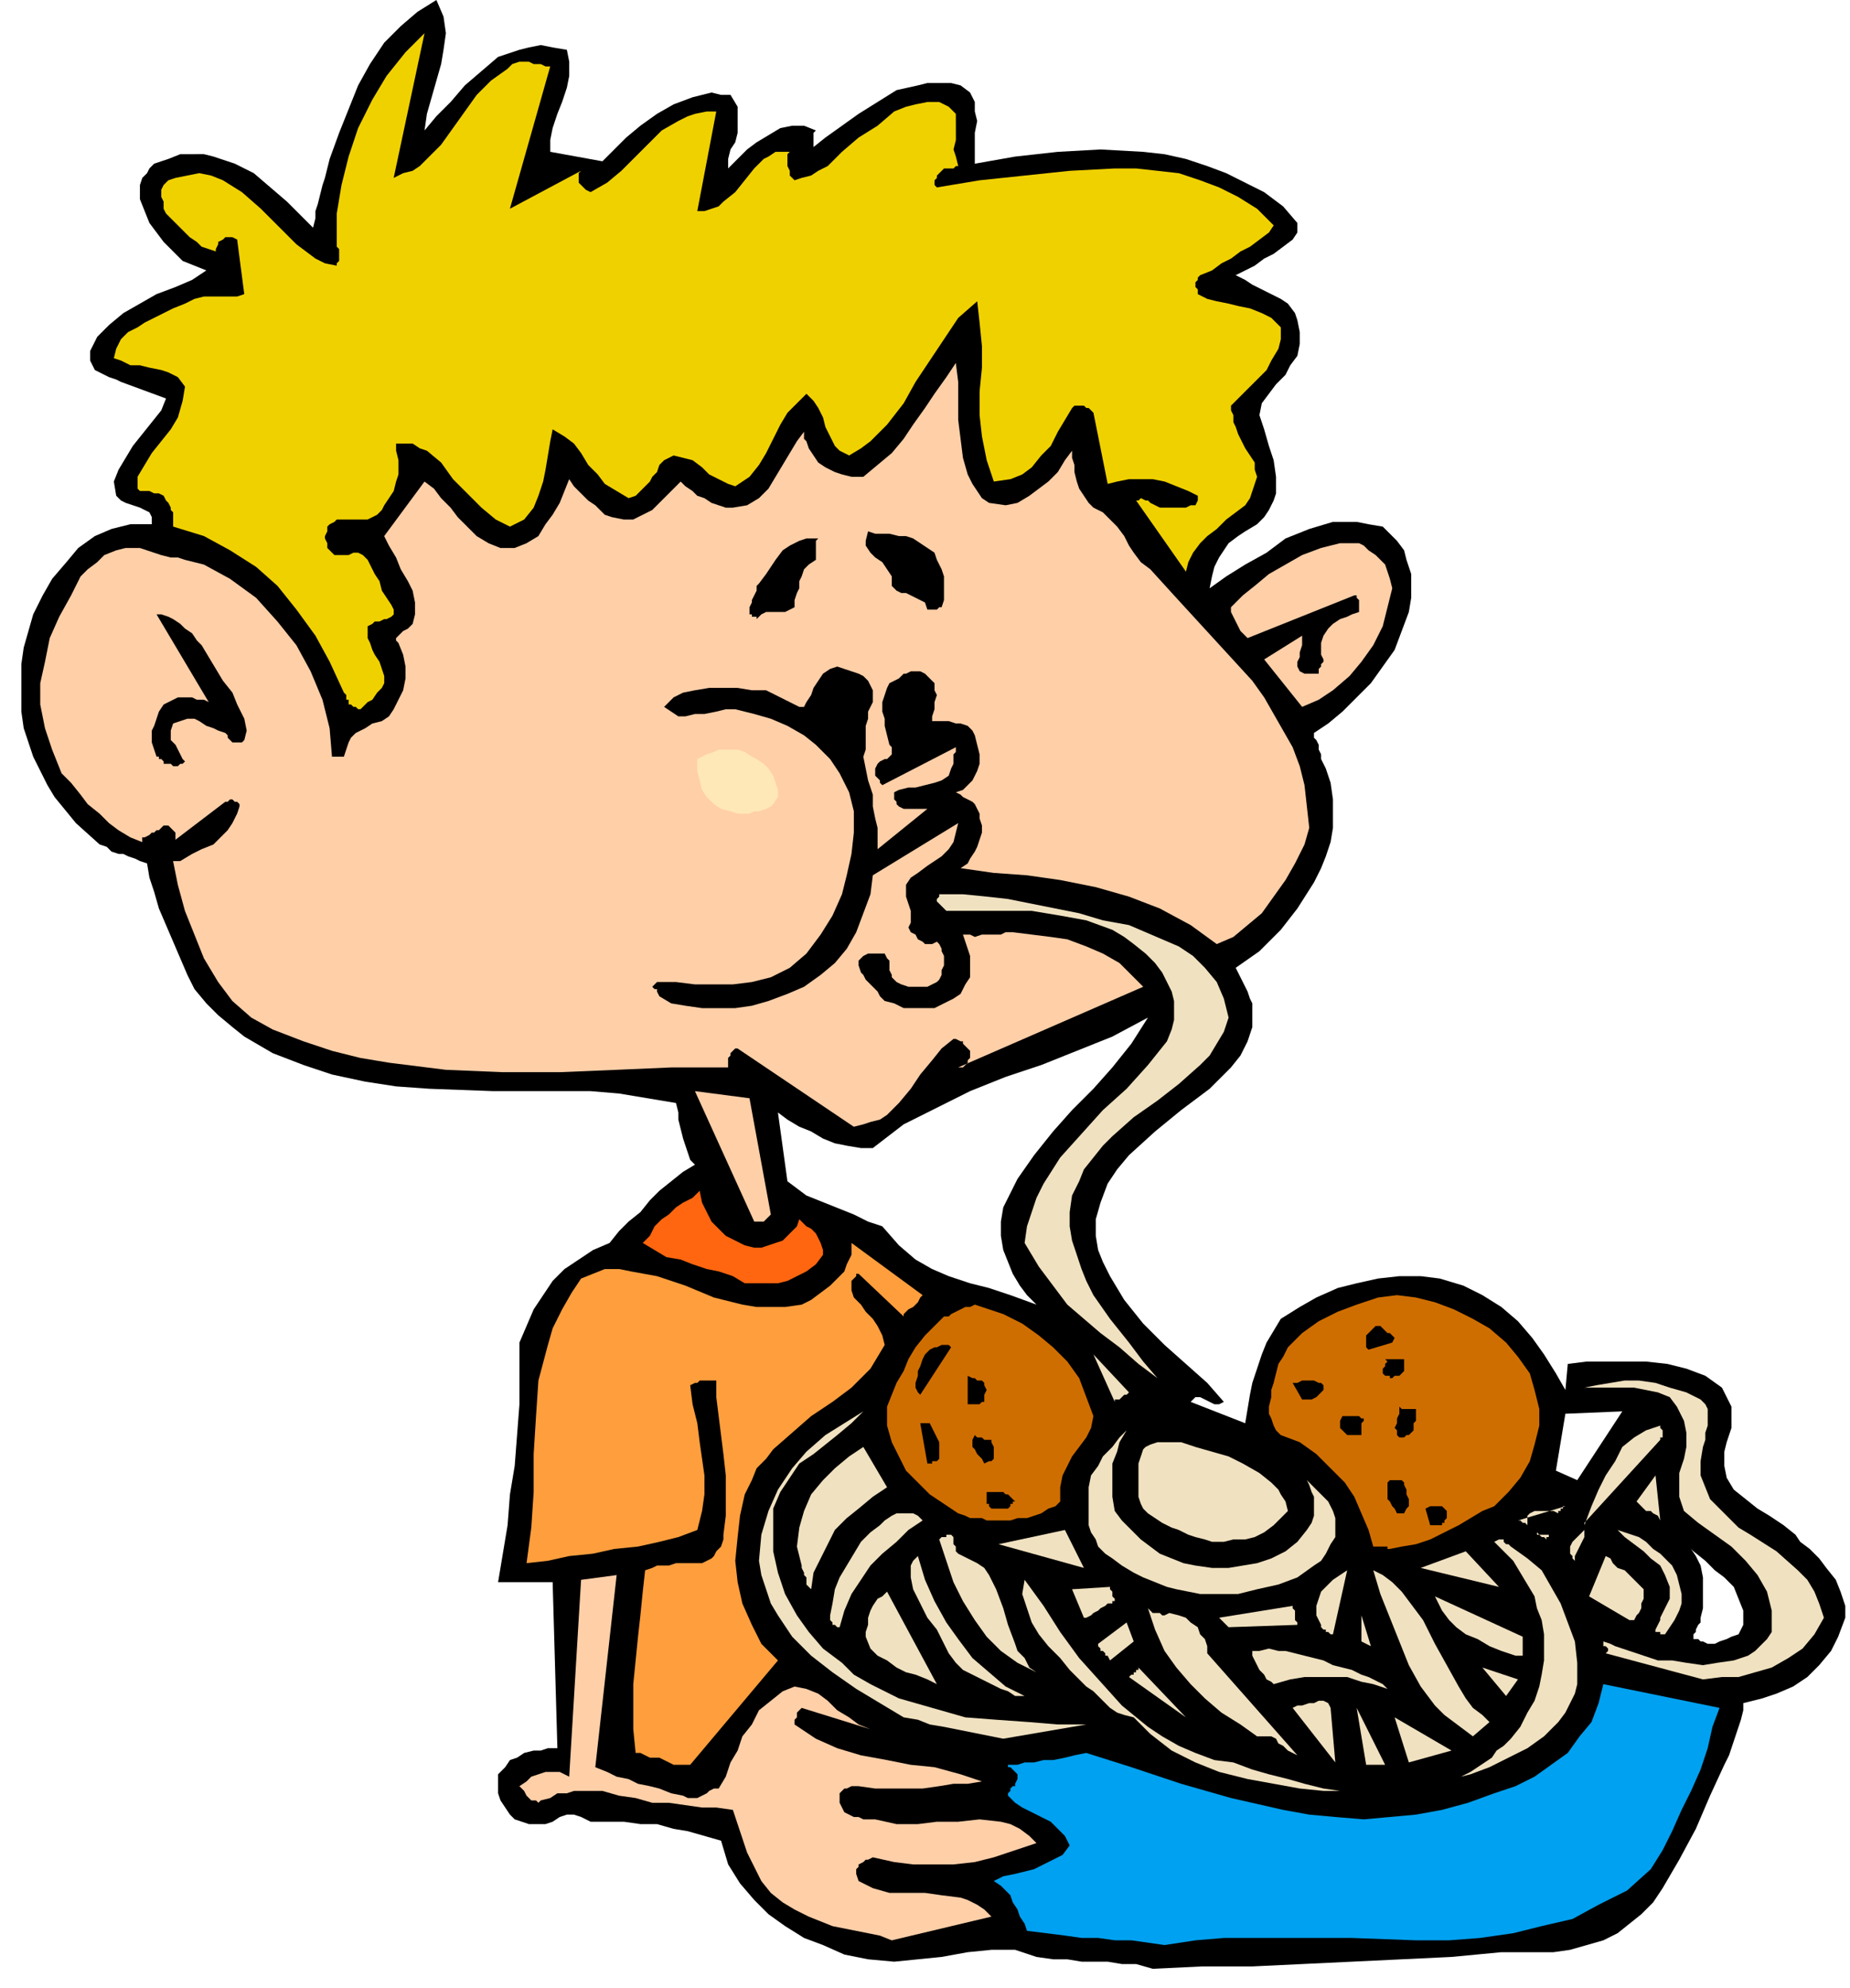 <svg xmlns="http://www.w3.org/2000/svg" fill-rule="evenodd" height="2.791in" preserveAspectRatio="none" stroke-linecap="round" viewBox="0 0 780 838" width="2.599in"><style>.brush1{fill:#000}.pen1{stroke:none}.brush3{fill:#ffcfa8}.brush4{fill:#f0e1c0}.brush6{fill:#cf6e00}.brush8{fill:#ffe8b8}</style><path class="pen1 brush1" d="m486 830 21-1h21l21-1 21-1 21-1 21-1 21-2h22l7-1 7-2 7-2 6-3 5-4 5-4 5-5 4-6 7-12 7-13 6-14 6-13 2-4 1-3 1-3 1-3 1-3 1-3 1-4v-3l8-2 6-2 7-3 6-4 5-5 5-6 3-6 3-8v-5l-2-6-2-5-4-5-3-4-4-4-4-3-2-3-5-4-6-4-5-3-5-4-5-4-3-5-1-5v-6l1-4 1-3 1-3v-9l-2-4-2-4-7-5-8-3-8-2-9-1h-25l-8 1-1 11-4-7-5-8-5-7-6-7-7-6-8-5-8-4-10-3-8-1h-9l-9 1-9 2-8 2-9 4-7 4-8 5-3 5-3 5-2 5-2 6-2 6-1 5-1 6-1 6-23-9 1-1 1-1h2l2 1 2 1 2 1h2l2-1-7-8-9-8-9-8-9-9-8-10-6-10-3-6-2-5-1-6v-7l2-7 3-8 4-6 5-6 11-10 11-9 12-9 9-9 4-5 3-6 2-6v-10l-1-2-1-3-1-2-1-2-1-2-1-2-1-2 10-7 9-9 7-9 7-11 3-6 2-5 2-6 1-6v-12l-1-7-2-6-1-2-1-2v-2l-1-2v-2l-1-2-1-1v-2l6-4 6-5 6-6 6-6 5-7 5-7 3-8 3-8 1-6v-10l-2-6-1-4-3-4-3-3-3-3-6-1-5-1h-10l-10 3-10 4-8 6-9 5-8 5-7 5 1-5 1-4 2-4 2-3 2-3 4-3 3-2 5-3 3-3 2-3 2-4 1-3v-7l-1-7-2-6-2-7-2-6 1-5 3-4 3-4 4-4 2-4 3-4 1-5v-5l-1-5-1-3-3-4-3-2-4-2-4-2-4-2-3-2-4-2 4-2 4-2 4-3 4-2 4-3 4-3 2-3v-4l-6-7-8-6-8-4-8-4-8-3-9-3-9-2-9-1-18-1-18 1-18 2-17 3V56l1-5-1-4v-4l-2-4-4-3-4-1h-10l-4 1-9 2-8 5-8 5-7 5-7 5-5 4v-6l1-1-5-2h-5l-5 1-5 3-5 3-4 3-4 4-4 4v-4l1-4 2-3 1-4V45l-3-5h-4l-4-1-4 1-4 1-8 3-7 4-7 5-6 5-5 5-5 5-22-4v-5l1-5 2-6 2-5 2-6 1-5v-6l-1-5-6-1-5-1-5 1-4 1-9 3-7 6-7 6-6 7-6 6-5 6 1-7 2-7 2-7 2-7 1-6 1-7-1-7-3-7-8 5-7 6-7 7-6 9-5 9-4 10-4 10-4 11-1 4-1 4-1 3-1 4-1 4-1 3v3l-1 4-5-5-6-6-7-6-7-6-8-4-9-3-4-1H76l-5 2-3 1-3 1-2 2-1 2-2 2-1 3v6l2 5 2 5 3 4 3 4 4 4 4 4 5 2 5 2-6 4-7 3-8 3-7 4-7 4-6 5-5 5-3 6v4l1 2 1 2 2 1 2 1 2 1 3 1 2 1 19 7-2 5-4 5-4 5-4 5-3 5-3 5-2 5 1 6 2 2 2 1 3 1 3 1 2 1 2 1 1 2v3h-9l-8 2-7 3-7 5-5 6-6 7-4 7-4 8-2 7-2 7-1 7v20l1 7 2 6 2 6 3 6 3 6 3 5 9 11 10 9 3 1 2 2 3 1h2l2 1 3 1 2 1 3 1 1 6 2 6 2 7 3 7 3 7 3 7 3 7 3 6 5 6 5 5 6 5 5 4 12 7 13 5 12 4 14 3 13 2 14 1 27 1h41l12 1 12 2 12 2 1 4v3l1 4 1 4 1 3 1 3 1 3 2 2-5 3-5 4-5 4-4 4-4 5-5 4-4 4-4 5-7 3-6 4-6 4-5 5-4 6-4 6-3 7-3 7v26l-1 13-1 13-2 12-1 13-2 12-2 12h23l2 70h-4l-3 1h-3l-4 1-3 2-3 1-2 3-3 3v8l1 3 2 3 2 3 2 2 3 1 3 1h7l3-1 3-2 3-1h3l3 1 4 2h14l7 1h7l7 2 6 1 7 2 7 2 3 10 5 8 6 7 6 6 7 5 8 5 8 3 9 4 10 2 11 1 10-1 10-1 11-2 10-1h10l9 3 7 1h6l6 1h11l6 1h6l7 2zm232-138 2 1h3l2-1 3-1 2-1 3-1 1-2 1-2v-6l-2-5-2-5-4-4-4-3-4-4-5-4-4-4 3 3 2 3 2 4 1 5v13l-1 4v2l-1 1-1 2v1l-1 1v2h2l1 1h1zm-53-68 19-29-24 1-4 24 9 4zm-228-74-4-4-3-4-3-5-2-5-2-5-1-6v-6l1-6 6-12 7-10 8-10 8-9 9-9 8-9 8-10 7-11-15 8-15 6-15 6-15 5-15 6-14 7-14 7-13 10h-5l-6-1-5-1-5-2-5-3-5-2-5-3-4-3 4 29 4 3 4 3 5 2 5 2 5 2 5 2 6 3 6 2 7 8 7 6 7 4 7 3 9 3 8 2 9 3 11 4z"/><path class="pen1" style="fill:#00a1f0" d="m491 820 13-2 12-1h54l27 1h14l13-1 14-2 12-3 13-3 11-6 12-6 10-9 5-8 4-8 4-9 4-8 4-9 3-9 2-9 3-8-49-10-2 8-3 8-5 6-5 7-7 5-7 5-8 4-9 3-11 4-11 3-11 2-11 1-11 1-12-1-11-1-11-2-22-5-21-6-21-7-19-6-5 1-4 1-5 1h-4l-4 1h-4l-3 1h-4v1h1l1 1 1 1 1 1v2l-1 2v1h-1l-1 1v1l-1 1v1l3 3 3 2 4 2 4 2 4 2 3 3 3 3 2 4-3 4-4 2-4 2-4 2-4 1-4 1-5 1-4 2 3 2 2 2 2 2 1 3 2 3 1 3 2 3 1 3 8 1 8 1 7 1h7l7 1h7l7 1 7 1z"/><path class="pen1 brush3" d="m376 818 42-10-3-3-3-2-4-2-3-1-8-1-7-1h-15l-7-2-6-3-1-3v-2l1-1v-1l2-1 1-1h1l2-1 9 2 8 1h17l9-1 8-2 9-3 9-3-3-3-4-3-4-2-4-1-9-1-9 1h-9l-8 1h-9l-9-2h-5l-2-1h-2l-2-1-2-1-1-2-1-2v-4l1-1 1-1h1l2-1h3l7 1h20l7-1 6-1h6l6-1-9-3-11-3-10-1-10-2-11-2-10-3-9-4-9-6v-2l1-1v-2l1-1 1-1 29 9-5-2-4-3-5-3-4-4-4-3-5-2-5-1-5 2-5 4-5 4-3 6-4 5-2 6-3 5-2 6-3 5h-2l-2 1-1 1-2 1-2 1h-4l-2-1-5-1-5-2-4-1-5-1-4-2-5-1-4-2-5-2 9-81-15 2-5 83-2-1-2-1h-6l-3 1-3 1-2 2-3 2 1 1 1 1 1 2 1 1 1 1h2l1 1 1-1 4-1 3-2h4l3-1h12l7 2 7 1 7 2h7l7 1 7 1h6l7 1 2 6 2 6 2 6 3 6 3 6 4 5 5 4 5 3 6 3 5 2 5 2 5 1 5 1 5 1 5 1 5 2z"/><path class="pen1 brush4" d="M558 755h15-8l-7-1-8-2-7-2-8-2-7-2-8-3-8-1-8-3-7-3-7-4-6-4-11-9-9-10-9-10-8-11-7-11-8-11-1 6 2 6 2 6 3 5 4 5 5 5 4 5 4 4 3 3 3 2 3 3 2 2 2 2 3 2 3 1 4 1 7 7 9 7 10 5 10 4 12 3 11 2 11 2 10 1zm19 0 18-1-18 1zm35-5 8-2 8-3 8-4 8-4 7-5 6-6 3-4 2-4 2-4 1-4v-9l-1-9-3-8-3-8-4-7-4-7-6-5-7-5-1-1h-1l-1-1v-1h-2l-2 1 8 8 6 10 3 5 1 5 2 5 1 6v11l-1 6-1 5-2 6-3 5-3 6-4 5-3 3-3 2-2 3-3 2-3 2-3 2-4 2-4 1z"/><path class="pen1" style="fill:#ff9e3d" d="M284 744h7l37-44-7-7-4-8-4-9-2-9-1-9 1-10 1-9 2-9 3-6 2-5 4-4 3-4 8-7 8-7 9-6 8-6 4-4 4-4 3-5 3-5-1-4-2-4-2-3-3-3-2-3-3-3-1-3v-4l1-1 1-1v-1h1l19 18v-1l1-1 1-1 2-1 1-1 1-1 1-2 1-1-30-22v5l-2 4-1 3-3 3-3 3-4 3-4 3-4 2-7 1h-12l-6-1-12-3-12-5-12-4-11-2-5-1h-6l-5 2-5 2-4 6-4 7-4 8-2 7-4 15-1 15-1 16v16l-1 15-2 15 9-1 9-2 10-1 9-2 10-1 9-2 8-2 8-3 2-8 1-7v-8l-1-7-1-7-1-8-2-8-1-8 2-1h1l1-1h7v7l1 8 1 8 1 8 1 9v17l-1 8v2l-1 3-2 2-1 2-1 1-2 1-2 1h-11l-3 1h-5l-2 1-3 1-1 9-1 10-1 9-1 10-1 10v19l1 10h2l2 1 2 1h4l2 1 2 1 2 1z"/><path class="pen1 brush4" d="M576 744h8l-12-24 4 24zm-13-1-2-23-1-2-2-1h-2l-2 1h-2l-3 1h-2l-2 1 18 23zm31 0 18-5-24-14 6 19zm-47-3-38-43v-3l-1-3-2-2-1-3-3-2-2-2-3-1-4-1-2 1h-1l-1-1h-3l-1-1-1-1 3 9 4 9 5 7 6 7 6 6 7 6 8 5 7 5h6l2 1 1 2 2 1 2 2 2 1 2 1zm-124-7 35-6h-12l-12-1-14-1-13-1-14-4-14-4-6-3-6-3-7-4-5-5-8-6-6-7-5-7-5-9-3-9-2-9v-18l3-7 4-6 4-6 6-4 5-4 5-4 6-5 5-5-8 5-8 5-8 7-6 7-6 9-4 9-3 10-1 11 1 6 2 6 2 6 3 5 6 9 8 8 9 7 10 7 10 6 10 6 6 1 5 2 6 1 5 1 5 1 5 1 5 1 5 1zm198-1 7-6-3-3-4-3-3-4-3-5-5-9-5-9-5-10-6-8-3-4-4-4-4-3-4-2 3 10 4 10 4 10 4 10 5 9 6 8 4 4 4 3 4 3 4 3zm-121-8-20-21v1h-1v1h-1v1h-1l-1 1 24 17z"/><path class="pen1 brush4" d="M428 715h4l-8-4-7-6-7-6-6-8-5-7-5-9-4-9-3-10-2 2-1 2v5l1 5 3 6 3 6 4 5 3 6 2 4 3 4 3 3 4 2 4 2 4 2 4 2 3 1 3 2zm207 0 5-7-15-5 10 12zm-50-3-2-2-2-1-4-2-3-1-4-2-4-1-4-1-4-2-4-1-4-1-4-1-4-1h-3l-4-1-4 1h-3v2l1 2 1 2 1 2 2 2 1 2 2 1 1 1 7-2 6-1h18l6 2 5 1 6 2zm-190-2-21-39-2 2-2 1-2 3-1 2-1 3v3l-1 3v2l2 5 3 3 4 2 4 3 4 2 4 1 5 2 4 2zm323-2 8-1h7l7-2 7-2 7-4 6-4 5-6 4-7-2-6-2-5-3-5-4-4-9-8-11-7-5-3-4-4-4-4-4-4-2-5-2-5v-6l1-6 1-3v-3l1-3v-7l-1-2-2-2-6-3-7-2-6-2-7-1h-6l-6 1-6 1-5 1h21l5 1 5 1 5 2 3 4 3 6 1 5v6l-1 5-2 6v10l2 6 6 5 7 5 7 5 6 6 5 6 4 7 1 4 1 4v9l-2 3-3 3-2 2-3 2-6 2-7 1-6 1-7-1-6-1h-6l-3-1-3-1-3-1-3-1-3-1-3-1-2-1-3-1v2h1l1 1v1l-1 1 41 11zm-281-3-3-2-2-4-3-3-1-3-3-8-2-7-3-8-3-6-2-3-3-2-4-2-4-2-1-1v-2l-1-1v-3l-1-1h-2v1h-2l-1 1 3 9 3 9 4 8 5 8 5 7 6 6 7 5 8 4zm31-5 10-8-3-8-12 9v1l1 1v1h1l1 1v1h1l1 2zm171-2h3v-8l-37-17 3 6 3 4 3 3 4 3 5 2 5 3 5 2 6 2zm-61-4-4-13v11l2 1 2 1zm-16-5 6-27-3 2-3 2-3 3-2 2-1 3-1 3v4l2 4v1l1 1h1v1h1l1 1h1z"/><path class="pen1 brush4" d="m702 689 2-3 2-3 2-4 1-3v-4l-1-4-1-4-2-4-2-2-3-3-3-2-3-3-3-2-3-1-3-1-3-1 3 3 4 3 4 3 3 3 4 3 2 4 2 5v5l-1 2-1 2-1 2-1 2v1l-1 2-1 2v1h2v1h2zm-348-3 2-7 3-7 4-6 4-6 5-5 6-5 5-5 6-4-2-2-2-1h-7l-2 1-3 2-2 2-4 3-4 4-3 5-3 5-3 5-2 5-1 6-1 5v2l1 1v1h1l1 1h1zm164 0 29-1v-1l-1-1v-4l-1-1v-1l-31 5 1 1 1 1 1 1 1 1z"/><path class="pen1 brush4" d="M687 683h2l1-2 1-1 1-2v-2l1-2v-4l-2-2-2-2-2-2-2-2-3-1-2-2-1-2-2-1-7 17 17 10zm-230-1h1l2-1 1-1 2-1 1-1 2-1 1-1h2v-1h1v-1l-1-1v-2l-1-1v-1l-16 1 5 12zm49-10h16l8-2 9-2 8-3 7-5 3-2 2-3 2-4 2-3v-8l-1-3-2-4-2-2-3-3-2-2-2-2 1 2 1 3 1 2v8l-1 3-2 3-4 5-5 4-6 3-6 2-6 1-6 1h-7l-7-1-5-1-5-2-5-2-4-3-4-3-4-4-4-4-3-4-1-6v-14l2-5 1-4 3-5 3-3-3 3-3 3-3 4-4 4-2 4-3 4-1 5v16l1 3 2 3 1 3 3 3 3 2 4 3 5 3 4 2 5 2 5 2 4 1 5 1 5 1zm-164-2 1-7 3-6 3-6 3-6 5-5 5-4 6-5 6-4-10-17-6 4-6 5-5 5-5 6-3 7-2 7-1 8 2 8v1l1 2v1l1 1v3l1 1 1 1zm290-1-14-15-19 7 33 8zm-175-8-8-16-28 6 36 10zm207-3v-2l1-2 1-2 1-2 1-2v-6l32-35v-1h1v-3l-1-1v-1l-6 2-5 3-5 4-3 6-4 6-3 6-3 7-3 8v2l-1 1-1 1-1 1-1 1-1 1-1 2v3l1 1v1l1 1z"/><path class="pen1 brush6" d="m586 653 5-1 6-1 6-2 6-3 6-3 5-3 5-3 5-2 6-6 5-6 4-7 2-7 2-8v-7l-2-8-2-7-5-7-5-6-7-6-7-4-8-4-8-3-8-2-8-1-8 1-9 3-8 3-8 4-7 5-6 6-2 4-2 3-1 4-1 4-1 3v3l-1 4v3l1 2 1 3 1 2 2 2 8 3 7 5 6 6 6 6 4 6 3 7 3 7 2 7h6v1h1z"/><path class="pen1 brush4" d="M511 650h5l4-1h5l4-1 4-2 4-3 3-3 3-3-1-4-2-3-1-2-3-3-5-4-7-4-6-3-7-2-7-2-6-2h-10l-3 1-2 1-1 1-1 3-1 3v14l1 3 1 2 2 2 3 2 3 2 4 2 3 1 4 2 3 1 4 1 3 1zm141-1v-1h1v-1h1-5l-1-1v1h1l1 1h1l1 1z"/><path class="pen1 brush1" d="M603 643h5v-1h1v-1l1-1v-3l-1-1-1-1h-5l-2 1 2 7z"/><path class="pen1 brush4" d="M644 643v-4l1-1 2-1h8l2 1v-1h1v-1h1v-1h1l-20 6h1l1 1h1l1 1z"/><path class="pen1 brush6" d="M423 641h3l3-1h4l3-1 3-1 3-2 3-1 2-2v-6l1-5 2-4 2-4 3-4 3-4 2-4 1-5-3-8-3-8-5-7-6-6-6-5-7-5-8-4-9-3-3-1-2 1h-2l-2 1-2 1-2 1-1 1h-2l-4 4-4 4-4 5-3 5-2 5-3 5-2 5-2 5v8l2 7 3 6 3 6 5 5 5 5 6 4 6 4 3 1 2 1h5l2 1h7z"/><path class="pen1 brush4" d="m700 641-2-19-8 11 1 1 1 1 1 1 1 1h2l1 1 2 1 1 2z"/><path class="pen1 brush1" d="M589 638h3l1-2 1-1v-3l-1-2v-2l-1-2v-1l-1-1h-5l-1 1v7l1 1 1 2 1 1 1 2zm-171-2h7l1-1v-1h1v-1h1l-1-1-1-1-1-1h-1l-1-1h-7v5h1v1l1 1zm-27-19h2v-1h2l1-1v-7l-1-2-1-2-1-2-1-2h-4l3 17zm24 0 2-1h1l1-1v-5l-1-2v-1h-3l-1-1h-2l-1-1-1 2v3l1 1 1 2 1 1 1 1 1 2zm154-12h5v-5l1-1v-1h-1l-1-1h-7l-1 2v3l1 1 1 1 1 1h1zm20 0 1 1h2l1-1h1l1-1 1-1v-3l1-1v-5h-6l-1-1v3l-1 2v2l-1 2 1 1v2zm-181-13h5l1-1h1v-3l1-2-1-2v-1l-1-1h-2l-1-1h-1l-2-1v12z"/><path class="pen1 brush4" d="M470 591v-1h2l1-1 1-1h1l1-1-15-16 9 20z"/><path class="pen1 brush1" d="M549 590h4l2-1 1-1 1-1 1-1v-2l-1-1h-1l-2-1h-5l-2 1h-2l4 7zm-161-2 13-20-1-1h-3l-2 1h-1l-2 1-1 1-1 1-1 2-1 3-1 2v2l-1 3v2l1 2 1 1z"/><path class="pen1 brush4" d="m488 581-6-7-6-8-8-10-7-10-3-6-2-5-2-6-2-6-1-6v-6l1-7 3-6 2-5 4-5 4-5 4-4 9-8 10-7 9-7 9-8 4-4 3-5 3-5 2-6-2-8-3-7-5-6-5-5-6-4-7-3-7-3-7-3-11-2-10-3-10-2-10-2-10-2-9-1-10-1h-10v1l-1 1v1l1 1 1 1 1 1 1 1h36l12 2 11 2 11 4 5 3 4 3 5 4 4 4 3 4 2 4 2 4 1 4v8l-1 4-2 5-8 10-9 10-10 9-9 10-9 10-7 11-3 6-2 6-2 6-1 7 6 10 6 8 6 8 7 6 7 6 8 6 8 7 8 6z"/><path class="pen1 brush1" d="M584 580h2v1h1l1-1h2l1-1 1-1v-5h-8l1 1-1 1v1l-1 1v2l1 1zm-7-11 10-3 1-2-1-1-1-1h-1l-1-1-1-1-1-1h-2l-1 1-1 1-1 1-1 1v5l1 1z"/><path class="pen1" style="fill:#ff660f" d="M314 541h14l4-1 4-2 4-2 4-3 3-4v-2l-1-3-1-2-1-2-2-2-2-1-1-1-2-2-1 3-2 2-2 2-2 2-3 1-3 1-3 1h-3l-4-1-4-2-4-2-3-3-3-3-2-4-2-4-1-5-3 3-4 2-3 2-3 3-3 2-3 3-2 4-3 3 5 3 5 3 6 1 5 2 6 2 5 1 6 2 5 3z"/><path class="pen1 brush3" d="M318 515h4l1-1 1-1 1-1-9-49-23-3 25 55z"/><path class="pen1 brush3" d="m360 475 4-1 3-1 4-1 3-2 5-5 5-6 4-6 5-6 4-5 5-4h1l2 1h1v1l1 1 1 1 1 1v3l-1 1v1l-1 1-1 1h-2l78-34-5-5-5-5-7-4-7-3-8-3-7-1-8-1-8-1h-3l-2 1h-8l-3 1-2-1h-3l1 3 1 3 1 3v9l-2 3-2 4-3 2-4 2-4 2h-13l-4-2-4-1-2-2-1-2-2-2-1-1-2-2-1-2-1-1-1-3v-2l1-1 1-1 2-1h7l1 2 1 1v4l1 2v1l2 2 2 1 3 1h8l2-1 2-1 1-1 1-2v-2l1-2v-4l-1-2v-1l-1-2-1-1-2 1h-3l-1-1-2-1-1-2-2-1-1-2 1-2v-5l-1-3-1-3v-5l2-3 3-2 4-3 3-2 3-2 3-3 2-3 1-4 1-4-36 22-1 8-3 8-3 8-4 7-5 6-6 5-7 5-7 3-8 3-7 2-7 1h-14l-7-1-6-1-5-3-1-2v-1h-1l-1-1 1-1 1-1h8l8 1h16l8-1 8-2 8-4 7-6 6-8 5-8 4-9 2-8 2-9 1-9v-9l-2-8-4-8-4-6-6-6-5-4-7-4-7-3-7-2-8-2h-4l-4 1-5 1h-4l-4 1h-3l-3-2-3-2 4-4 4-2 5-1 6-1h12l6 1h6l2 1 2 1 2 1 2 1 2 1 2 1 2 1h2l1-2 2-3 1-3 2-3 2-3 3-2 3-1 3 1 3 1 3 1 2 1 2 2 1 2 1 2v5l-2 4v3l-1 3v10l-1 3 1 5 1 5 2 6v5l1 5 1 4v9l21-17h-10l-2-1-1-1v-1l-1-1v-3l2-1 4-1h3l4-1 4-1 3-1 3-2 1-3 1-2v-4l1-1v-2l-31 16-1-1v-1l-1-1-1-1v-3l1-2 1-1 2-1h1l1-1 1-1v-3l-1-1-1-4-1-4v-3l-1-3v-4l1-3 1-3 1-2 2-1 2-1 2-2h1l2-1h4l2 1 2 2 2 2v3l1 2-1 3v3l-1 3v2h7l3 1h2l3 1 2 2 1 2 1 4 1 4v4l-1 3-2 4-2 2-2 2-3 1 2 1 1 1 2 1 2 1 1 1 1 2 1 2v2l1 3v3l-1 3-1 3-1 2-2 3-1 2-3 2 14 2 14 1 14 2 15 3 14 4 13 5 13 7 11 8 7-3 6-5 6-5 5-7 5-7 4-7 4-8 2-7-1-9-1-9-2-8-3-8-4-7-4-7-4-7-5-7-11-12-11-12-11-12-10-11-4-3-3-4-2-3-2-4-3-4-3-3-3-3-4-2-2-2-2-3-2-3-1-3-1-4v-3l-1-3v-3l-3 4-3 5-4 4-4 3-4 3-5 3-5 1-7-1-3-2-2-3-2-3-2-4-2-7-1-8-1-8v-16l-1-8-4 6-5 7-4 6-5 7-4 6-5 6-6 5-6 5h-5l-4-1-3-1-4-2-3-2-2-3-2-3-1-3-1-1v-3l-3 4-3 5-3 5-3 5-3 5-4 4-5 3-6 1h-3l-3-1-3-1-3-2-3-1-2-2-3-2-2-2-3 3-3 3-3 3-3 3-4 2-4 2h-4l-5-1-3-1-2-2-2-2-3-2-2-2-2-2-2-2-2-3-2 5-2 5-3 5-3 4-3 5-5 3-5 2h-6l-5-2-5-3-4-4-4-4-3-4-4-4-3-4-4-3-17 23 2 4 3 5 2 5 3 5 2 4 1 5v5l-1 4-1 1-1 1-2 1-1 1-1 1-1 1v1l1 1 2 5 1 5v5l-1 5-2 4-2 4-2 3-3 2-4 1-3 2-2 1-2 1-2 2-1 2-1 3-1 3h-5l-1-12-3-12-5-12-6-11-8-10-9-10-11-8-11-6-4-1-4-1-3-1h-3l-4-1-3-1-3-1-3-1h-6l-4 1-5 2-3 3-4 3-3 3-2 4-2 4-5 9-4 9-2 10-2 9v9l2 10 3 9 4 10 4 4 4 5 3 4 5 4 4 4 4 3 5 3 5 2v-2h1l2-1 1-1h1l1-1h1l1-1 1-1h2l1 1 1 1 1 1v3l21-16h1l1-1h1l1 1h1l1 1v1l-1 3-2 4-2 3-3 3-3 3-5 2-4 2-5 3h-3l2 10 3 11 4 10 4 10 6 10 6 8 8 7 9 5 13 5 12 4 12 3 12 2 24 3 24 1h24l24-1 23-1h24v-4l1-1v-1l1-1 1-1h1l49 33z"/><path class="pen1 brush8" d="M311 343h5l2-1h2l3-1 2-1 1-1 2-3v-3l-1-3-1-3-2-3-2-2-3-2-2-1-3-2-3-1h-8l-2 1-3 1-2 1-2 1v5l1 4 1 4 2 3 3 3 3 2 4 1 3 1z"/><path class="pen1 brush8" d="M315 334h4l1-1-13-9h-2v4l1 1 1 1 1 1 1 2h2l1 1h3z"/><path class="pen1 brush1" d="M70 322h2l1 1h2l1-1h1l1-1-1-1-1-2-1-2-1-2-2-2v-4l1-3 3-1 3-1h3l2 1 3 2 3 1 2 1 3 1 1 1v1l1 1 1 1h4l1-1 1-4-1-5-3-6-2-5-4-5-3-5-3-5-3-5-2-2-2-3-3-2-2-2-3-2-2-1-3-1h-2l22 37-2-1h-3l-2-1h-6l-2 1-2 1-2 1-2 3-1 3-1 3-1 2v5l1 3 1 3h1v1h1l1 1v1h1z"/><path class="pen1" style="fill:#f0d100" d="m152 299 1-1 2-2 2-1 2-3 2-2 1-2v-3l-1-3-1-3-2-3-1-2-1-3-1-2v-5l2-1 1-1h2l2-1h1l2-1 1-1v-2l-1-2-2-3-2-3-1-4-2-3-2-4-1-2-2-2-2-1h-2l-2 1h-6l-1-1-2-2v-2l-1-2v-1l1-2v-2l1-1 2-1 1-1h13l2-1 2-1 2-2 1-2 2-3 2-3 1-4 1-3v-6l-1-4v-3h7l3 2 3 1 6 5 5 7 6 6 6 6 6 5 6 3 6-3 4-5 2-5 2-6 1-5 1-6 1-6 1-5 5 3 4 3 3 4 3 5 4 4 3 4 5 3 5 3 3-1 2-2 2-2 2-2 1-2 2-2 1-3 2-2 4-2 4 1 4 1 4 3 3 3 4 2 4 2 3 1 6-4 4-5 3-5 3-6 3-6 3-5 4-4 4-4 3 3 2 3 2 4 1 4 2 4 2 4 2 2 4 2 5-3 4-3 4-4 3-3 7-9 5-9 6-9 6-9 6-9 8-7 1 9 1 10v9l-1 10v10l1 9 2 10 3 9 7-1 5-2 4-3 4-5 4-4 3-6 3-5 3-5 1-1h4l1 1h1l1 1 1 1 6 30 4-1 5-1h10l5 1 5 2 5 2 4 2v2l-1 2h-2l-2 1h-11l-2-1-2-1-1-1h-1l-2-1-1 1h-1l21 30 1-4 2-4 3-4 3-3 4-3 4-4 4-3 4-3 2-3 1-3 1-3 1-3-1-3v-3l-2-3-2-3-1-2-1-2-1-2-1-3-1-2v-3l-1-2v-2l4-4 4-4 3-3 4-4 2-4 3-5 1-4v-5l-4-4-4-2-5-2-5-1-4-1-5-1-4-1-4-2v-2l-1-1v-2l1-1v-1l1-1 5-2 4-3 4-2 4-3 4-2 4-3 4-3 2-3-7-7-8-5-8-4-8-3-9-3-9-1-9-1h-9l-19 1-19 2-19 2-18 3-1-1v-2l1-1v-1l1-1 1-1 1-1h4l1-1h1l-1-4-1-3 1-4V48l-3-3-4-2h-5l-5 1-4 1-5 2-7 6-8 5-7 6-6 6-4 2-3 2-4 1-3 1-1-1-1-1v-2l-1-2v-5l1-1h-6l-3 2-2 1-4 4-4 5-4 5-5 4-2 2-3 1-3 1h-3l8-42h-4l-5 1-3 1-4 2-7 4-6 6-6 6-5 5-6 5-7 4-2-1-1-1-1-1-1-1v-4l1-1-30 16 17-60h-2l-2-1h-3l-2-1h-4l-3 1-2 2-7 5-6 6-5 7-5 7-5 7-6 6-3 3-3 2-4 1-4 2 13-61-8 8-8 10-6 10-6 12-4 12-3 12-2 12v14l1 1v5l-1 1v1l-5-1-4-2-4-3-4-3-8-8-7-7-8-7-8-5-5-2-5-1-5 1-5 1-3 1-2 2-1 2v3l1 2v3l1 2 1 1 2 2 3 3 2 2 2 2 3 2 2 2 3 1 3 1v-1l1-2v-1l2-1 1-1h3l2 1 3 23-3 1H86l-4 1-4 2-5 2-4 2-4 2-4 2-3 2-4 2-3 3-2 4-1 4 3 1 4 2h4l4 1 5 1 3 1 4 2 3 4-1 6-2 7-3 5-4 5-4 5-3 5-3 5v5l1 1h4l2 1h2l2 1 1 2 1 1 1 2v1l1 1v6l13 4 11 6 11 7 9 8 8 10 8 11 6 11 6 13 1 1v2h1v2h1l1 1h1l1 1h1z"/><path class="pen1 brush3" d="m549 298 7-3 6-4 7-6 5-6 5-7 4-8 2-8 2-8-1-4-1-3-1-3-2-2-2-2-3-2-2-2-2-1h-8l-8 2-8 3-7 4-7 4-6 5-5 4-5 5v2l1 2 1 2 1 2 1 2 1 1 1 1 1 1 45-18h1v1l1 1v5l-3 1-2 1-3 1-3 2-2 2-2 3-1 3v5l1 2v1l-1 1v1l-1 1v2h-6l-2-1-1-2v-2l1-2v-2l1-3v-4l-16 10 16 20z"/><path class="pen1 brush1" d="m319 261 2-2 2-1h8l2-1 2-1v-3l1-3 1-2v-3l1-2 1-3 2-2 3-2v-8l1-1h-5l-3 1-4 2-3 2-3 4-2 3-2 3-3 4-1 1v2l-1 2-1 2v1l-1 2v3h1v1h2v1zm72-4h4l1-1h1l1-3v-10l-1-3-2-4-1-3-3-2-3-2-3-2-3-1h-3l-4-1h-6l-3-1-1 4v2l2 3 2 2 3 2 2 3 2 3v4l2 2 2 1h2l2 1 2 1 2 1 2 1 1 3z"/></svg>
